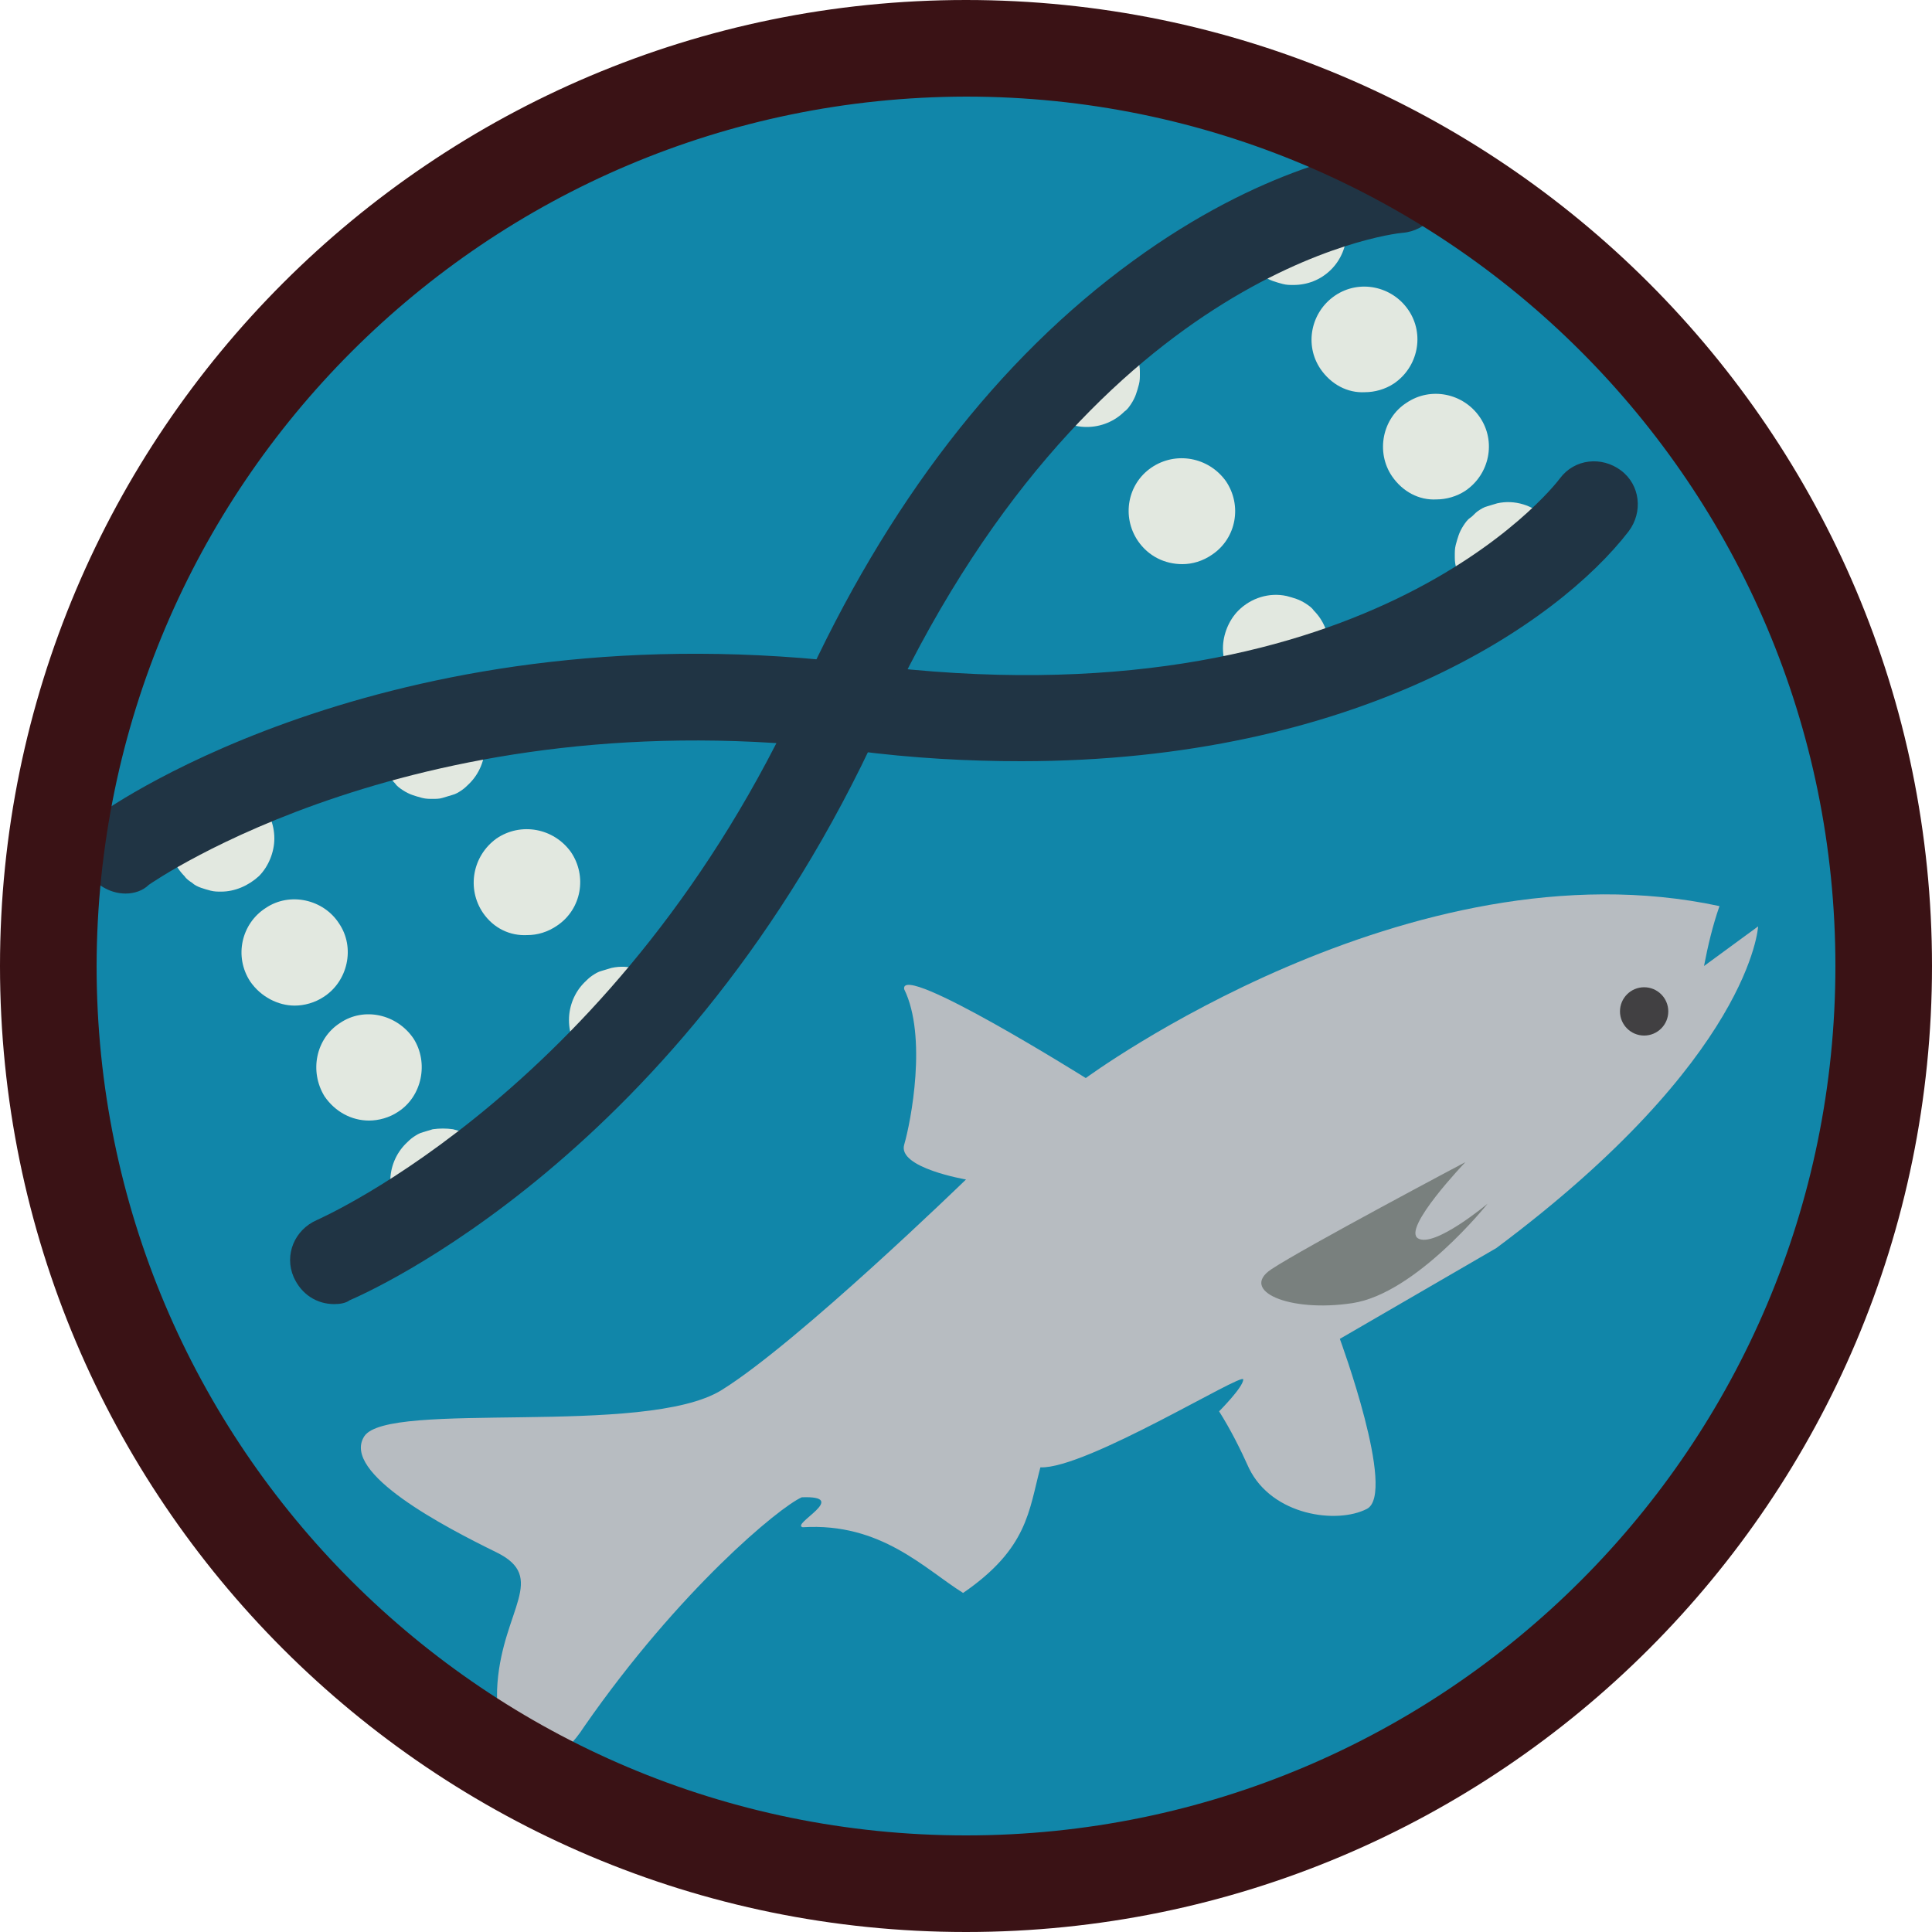 <?xml version="1.0" encoding="UTF-8"?> <!-- Generator: Adobe Illustrator 24.1.2, SVG Export Plug-In . SVG Version: 6.00 Build 0) --> <svg xmlns="http://www.w3.org/2000/svg" xmlns:xlink="http://www.w3.org/1999/xlink" version="1.1" id="Layer_1" x="0px" y="0px" viewBox="0 0 200 200" style="enable-background:new 0 0 200 200;" xml:space="preserve"> <style type="text/css"> .st0{fill:#1186A9;} .st1{fill:#E2E8E0;} .st2{fill:#203444;} .st3{fill:#B7BCC1;} .st4{fill:#414042;} .st5{fill:#79807E;} .st6{fill:#3A1215;} </style> <g id="Background"> <g> <circle class="st0" cx="99.5" cy="100.7" r="97.9"></circle> </g> </g> <g id="Icon"> <g> <path class="st1" d="M22.9,92.3c-0.4,0-0.7,0-1.1-0.1c-0.4-0.1-0.7-0.2-1-0.3c-0.3-0.1-0.7-0.3-0.9-0.5c-0.3-0.2-0.6-0.4-0.8-0.7 c-1-1-1.6-2.4-1.6-3.9c0-1.5,0.6-2.9,1.6-3.9c0.2-0.2,0.5-0.5,0.8-0.7c0.3-0.2,0.6-0.4,0.9-0.5c0.3-0.1,0.7-0.2,1-0.3 c1.8-0.4,3.7,0.2,5,1.5c1,1,1.6,2.4,1.6,3.9c0,1.4-0.6,2.9-1.6,3.9C25.7,91.7,24.3,92.3,22.9,92.3z"></path> </g> <g> <path class="st1" d="M33.6,113.5c-1.6-2.6-0.9-6,1.6-7.6l0,0c2.5-1.7,5.9-0.9,7.6,1.6l0,0c1.6,2.5,0.9,6-1.6,7.6l0,0 c-0.9,0.6-2,0.9-3,0.9l0,0C36.4,116,34.7,115.1,33.6,113.5z M25.9,101.6c-1.7-2.6-0.9-6,1.6-7.6l0,0c2.5-1.7,6-0.9,7.6,1.6l0,0 c1.7,2.5,0.9,6-1.6,7.6l0,0c-0.9,0.6-2,0.9-3,0.9l0,0C28.8,104.1,27,103.2,25.9,101.6z"></path> </g> <g> <path class="st1" d="M45.9,127.8c-1.4,0-2.9-0.6-3.9-1.6c-0.2-0.2-0.5-0.5-0.7-0.8s-0.4-0.6-0.5-1c-0.1-0.3-0.2-0.7-0.3-1 c-0.1-0.3-0.1-0.7-0.1-1.1c0-1.5,0.6-2.9,1.6-3.9c0.2-0.2,0.5-0.5,0.8-0.7c0.3-0.2,0.6-0.4,1-0.5c0.3-0.1,0.7-0.2,1-0.3 c0.7-0.1,1.4-0.1,2.1,0c0.4,0.1,0.7,0.2,1,0.3c0.3,0.1,0.7,0.3,1,0.5c0.3,0.2,0.6,0.4,0.8,0.7c1,1,1.6,2.4,1.6,3.9 c0,0.4,0,0.7-0.1,1.1c-0.1,0.4-0.2,0.7-0.3,1c-0.1,0.3-0.3,0.7-0.5,1c-0.2,0.3-0.4,0.6-0.7,0.8C48.8,127.2,47.4,127.8,45.9,127.8z "></path> </g> <g> <path class="st1" d="M133.9,29.5c-0.4,0-0.7,0-1.1-0.1c-0.4-0.1-0.7-0.2-1-0.3s-0.7-0.3-1-0.5c-0.3-0.2-0.6-0.4-0.8-0.7 c-1-1-1.6-2.4-1.6-3.9c0-0.4,0-0.7,0.1-1.1c0.1-0.4,0.2-0.7,0.3-1c0.1-0.3,0.3-0.7,0.5-0.9c0.2-0.3,0.4-0.6,0.7-0.8 s0.5-0.5,0.8-0.7c0.3-0.2,0.6-0.4,1-0.5s0.7-0.2,1-0.3c1.8-0.4,3.7,0.2,5,1.5c0.2,0.2,0.5,0.5,0.7,0.8c0.2,0.3,0.4,0.6,0.5,0.9 c0.1,0.3,0.2,0.7,0.3,1c0.1,0.3,0.1,0.7,0.1,1.1c0,1.5-0.6,2.9-1.6,3.9C136.7,29,135.3,29.5,133.9,29.5z"></path> </g> <g> <path class="st1" d="M144.1,49.3c-1.7-2.5-1-6,1.5-7.6l0,0c2.5-1.7,5.9-1,7.6,1.5l0,0c1.7,2.5,1,5.9-1.5,7.6l0,0 c-0.9,0.6-2,0.9-3,0.9l0,0C146.9,51.8,145.2,50.9,144.1,49.3z M136.7,38.2c-1.7-2.5-1-5.9,1.5-7.6l0,0c2.5-1.7,5.9-1,7.6,1.5l0,0 c1.7,2.5,1,5.9-1.5,7.6l0,0c-0.9,0.6-2,0.9-3,0.9l0,0C139.5,40.7,137.8,39.8,136.7,38.2z"></path> </g> <g> <path class="st1" d="M156.1,62.9c-0.4,0-0.7,0-1.1-0.1c-0.4-0.1-0.7-0.2-1-0.3c-0.3-0.1-0.7-0.3-1-0.5c-0.3-0.2-0.6-0.4-0.8-0.7 s-0.5-0.5-0.7-0.8c-0.2-0.3-0.4-0.6-0.5-0.9c-0.1-0.3-0.2-0.7-0.3-1c-0.1-0.4-0.1-0.7-0.1-1.1s0-0.7,0.1-1.1 c0.1-0.4,0.2-0.7,0.3-1c0.1-0.3,0.3-0.7,0.5-1c0.2-0.3,0.4-0.6,0.7-0.8s0.5-0.5,0.8-0.7c0.3-0.2,0.6-0.4,1-0.5 c0.3-0.1,0.7-0.2,1-0.3c1.8-0.4,3.7,0.2,5,1.5c1,1,1.6,2.4,1.6,3.9c0,1.4-0.6,2.9-1.6,3.9c-0.2,0.2-0.5,0.5-0.8,0.7 c-0.3,0.2-0.6,0.4-1,0.5c-0.3,0.1-0.7,0.2-1,0.3C156.8,62.9,156.5,62.9,156.1,62.9z"></path> </g> <g> <path class="st1" d="M44.8,82.7c-0.4,0-0.7,0-1.1-0.1c-0.4-0.1-0.7-0.2-1-0.3c-0.3-0.1-0.7-0.3-1-0.5c-0.3-0.2-0.6-0.4-0.8-0.7 c-1-1-1.6-2.4-1.6-3.9c0-1.4,0.6-2.9,1.6-3.9c0.2-0.2,0.5-0.5,0.8-0.7c0.3-0.2,0.6-0.4,1-0.5c0.3-0.1,0.7-0.2,1-0.3 c0.7-0.1,1.4-0.1,2.1,0c0.4,0.1,0.7,0.2,1,0.3c0.3,0.1,0.7,0.3,1,0.5c0.3,0.2,0.6,0.4,0.8,0.7c1,1,1.6,2.4,1.6,3.9 c0,1.5-0.6,2.9-1.6,3.9c-0.2,0.2-0.5,0.5-0.8,0.7c-0.3,0.2-0.6,0.4-1,0.5c-0.3,0.1-0.7,0.2-1,0.3C45.5,82.7,45.1,82.7,44.8,82.7z"></path> </g> <g> <path class="st1" d="M50,94.5c-1.7-2.5-1.1-5.9,1.4-7.7l0,0c2.5-1.7,5.9-1.1,7.7,1.4l0,0c1.7,2.5,1.1,5.9-1.4,7.6l0,0 c-1,0.7-2.1,1-3.1,1l0,0C52.8,96.9,51.1,96.1,50,94.5z"></path> </g> <g> <path class="st1" d="M64.4,111.1c-1.4,0-2.9-0.6-3.9-1.6c-1-1-1.6-2.4-1.6-3.9s0.6-2.9,1.6-3.9c0.2-0.2,0.5-0.5,0.8-0.7 c0.3-0.2,0.6-0.4,1-0.5c0.3-0.1,0.7-0.2,1-0.3c1.8-0.4,3.7,0.2,5,1.5c1,1,1.6,2.4,1.6,3.9s-0.6,2.9-1.6,3.9 C67.2,110.5,65.8,111.1,64.4,111.1z"></path> </g> <g> <path class="st1" d="M112.5,44.2c-1.5,0-2.9-0.6-3.9-1.6c-0.2-0.2-0.5-0.5-0.7-0.8c-0.2-0.3-0.4-0.6-0.5-1c-0.1-0.3-0.2-0.7-0.3-1 c-0.1-0.4-0.1-0.7-0.1-1.1s0-0.7,0.1-1.1c0.1-0.4,0.2-0.7,0.3-1c0.1-0.3,0.3-0.6,0.5-0.9c0.2-0.3,0.4-0.6,0.7-0.8 c1-1,2.4-1.6,3.9-1.6s2.9,0.6,3.9,1.6c0.2,0.2,0.5,0.5,0.7,0.8c0.2,0.3,0.4,0.6,0.5,0.9c0.1,0.3,0.2,0.7,0.3,1 c0.1,0.4,0.1,0.7,0.1,1.1s0,0.7-0.1,1.1c-0.1,0.4-0.2,0.7-0.3,1c-0.1,0.3-0.3,0.7-0.5,1c-0.2,0.3-0.4,0.6-0.7,0.8 C115.4,43.6,114,44.2,112.5,44.2z"></path> </g> <g> <path class="st1" d="M117.8,56c-1.7-2.5-1.1-5.9,1.4-7.6l0,0c2.5-1.7,5.9-1.1,7.7,1.4l0,0c1.7,2.5,1.1,5.9-1.4,7.6l0,0 c-1,0.7-2.1,1-3.1,1l0,0C120.6,58.4,118.9,57.6,117.8,56z"></path> </g> <g> <path class="st1" d="M132.1,72.6c-1.5,0-2.9-0.6-3.9-1.6c-1-1-1.6-2.4-1.6-3.9c0-1.4,0.6-2.9,1.6-3.9c1.3-1.3,3.2-1.9,5-1.5 c0.4,0.1,0.7,0.2,1,0.3c0.3,0.1,0.7,0.3,1,0.5c0.3,0.2,0.6,0.4,0.8,0.7c1,1,1.6,2.4,1.6,3.9c0,1.5-0.6,2.9-1.6,3.9 c-0.2,0.2-0.5,0.5-0.8,0.7c-0.3,0.2-0.6,0.4-1,0.5c-0.3,0.1-0.7,0.2-1,0.3C132.8,72.6,132.5,72.6,132.1,72.6z"></path> </g> <g> <path class="st2" d="M13,92.5c-1.4,0-2.8-0.7-3.7-1.9c-1.4-2-1-4.8,1-6.3c1.2-0.9,30.9-21.6,79.3-15.5 c51.5,6.5,71.1-18.2,71.9-19.3c1.5-2,4.3-2.3,6.3-0.8c2,1.5,2.3,4.3,0.8,6.3c-7.4,9.6-28.2,23.8-62.9,23.8 c-5.4,0-11.2-0.3-17.3-1.1c-45-5.7-72.7,13.7-73,13.9C14.8,92.2,13.9,92.5,13,92.5z"></path> </g> <g> <path class="st2" d="M34.6,135c-1.8,0-3.4-1-4.2-2.8c-1-2.3,0.1-4.9,2.4-5.9c0.4-0.2,31.5-13.8,50.2-54.8 c8.8-19.4,20.4-34.4,34.3-44.5c13.3-9.7,24.1-11.5,27-11.8c2.5-0.3,4.7,1.5,4.9,4c0.3,2.5-1.5,4.7-4,4.9 c-1.3,0.1-32.7,4-54.1,51.1c-20.3,44.5-53.5,58.8-54.9,59.4C35.8,134.9,35.2,135,34.6,135z"></path> </g> <g> <path class="st3" d="M182,95.9c0,0-0.7,13.6-27.1,33.3l-16.2,9.4c0,0,5.9,16,2.8,17.6s-9.8,0.7-12.2-4.2c-0.9-2-1.9-4-3.1-5.9 c0,0,2.5-2.5,2.5-3.3s-16.3,9.3-21,9.1c-1.2,4.5-1.3,8.4-8,13c-4-2.5-8.5-7.3-16.6-6.8c-1.3-0.3,5-3.3-0.1-3.1 c-2.3,1-12.7,9.6-22.5,23.7c-4.5,7-9.6,3.1-9-4.5s5.2-10.9-0.1-13.5s-16.1-8.2-13.7-12s29.1,0.1,37-4.8s25.3-21.8,25.3-21.8 s-7.1-1.2-6.4-3.6s2.4-11.2,0-16.1c-0.5-2.9,18.8,9.2,18.8,9.2s33.5-24.7,65.6-17.8c-0.7,2-1.2,4.1-1.6,6.2L182,95.9z"></path> </g> <g> <circle class="st4" cx="170.2" cy="104.7" r="2.5"></circle> </g> <g> <path class="st5" d="M151.7,120.3c0,0-6.6,6.9-4.9,7.9c1.7,1,7.2-3.6,7.2-3.6s-7.4,9.3-14,10.3s-11.7-1.3-8.4-3.5 S151.7,120.3,151.7,120.3z"></path> </g> </g> <g id="Border"> <g> <path class="st6" d="M100,10c49.7,0,90,40.3,90,90s-40.3,90-90,90s-90-40.3-90-90C10.1,50.3,50.3,10.1,100,10 M100,0 C44.8,0,0,44.8,0,100s44.8,100,100,100s100-44.8,100-100S155.2,0,100,0z"></path> </g> </g> </svg> 